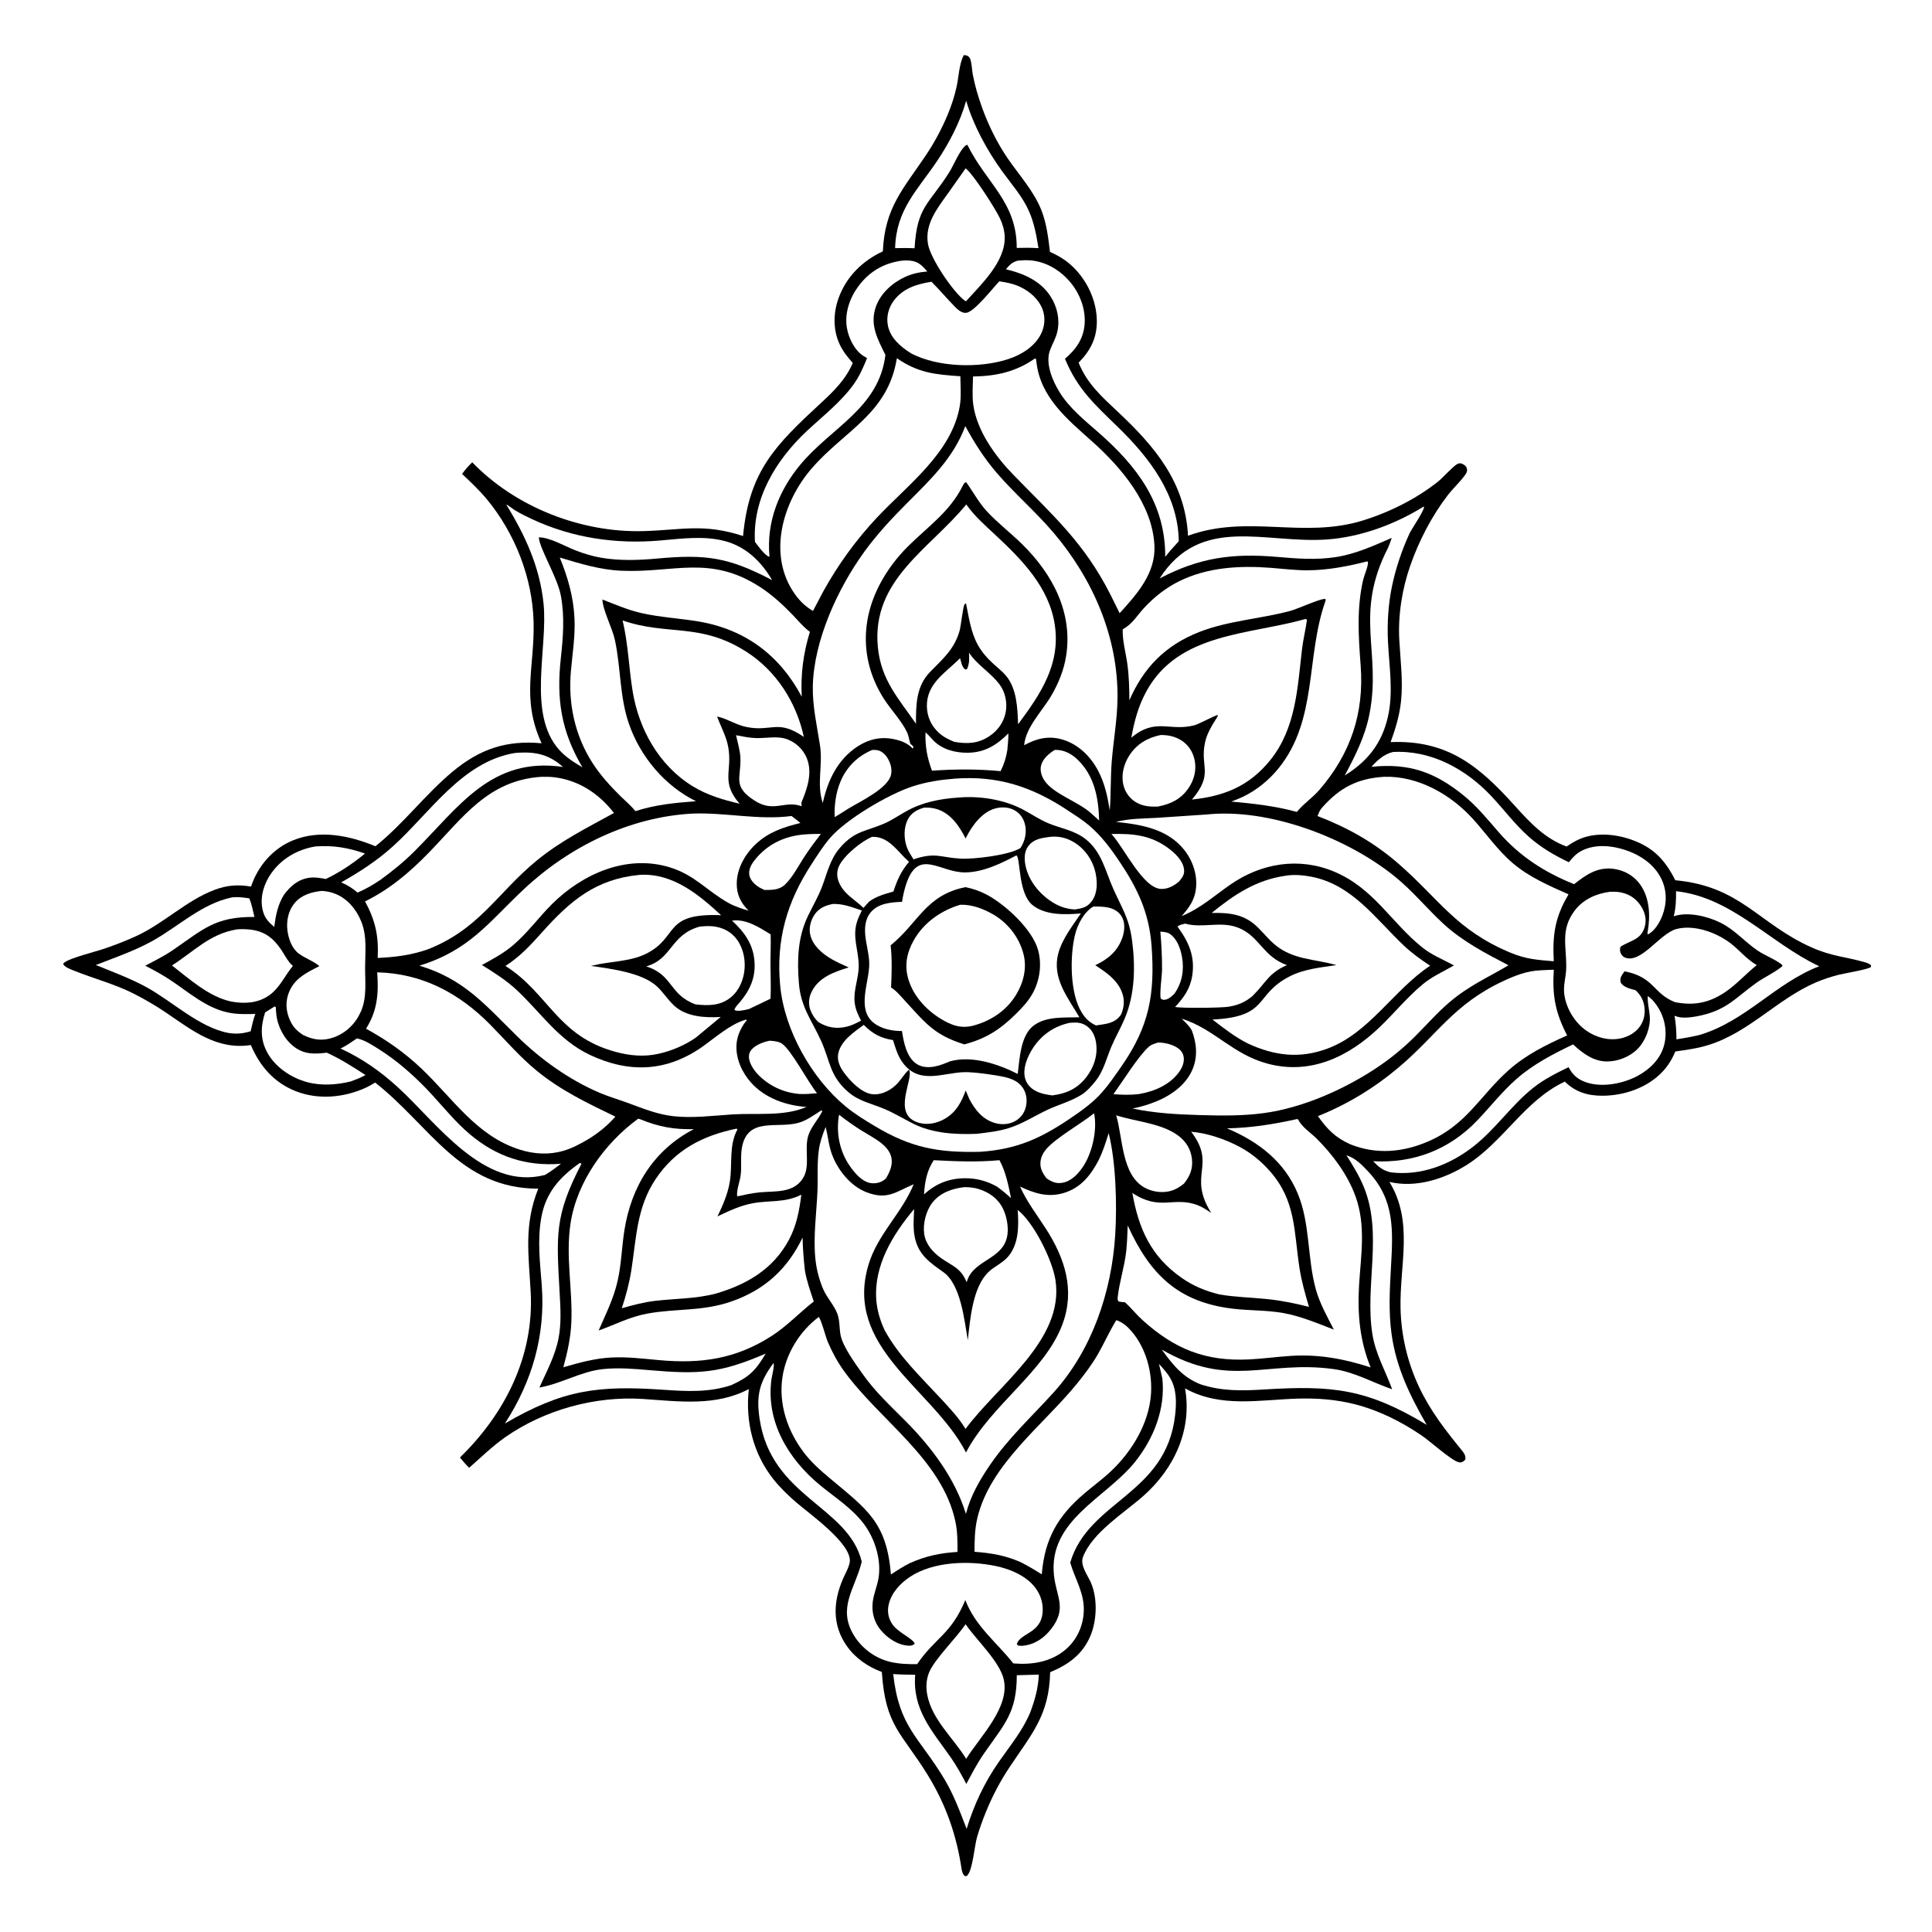 <svg version="1.1" xmlns="http://www.w3.org/2000/svg" style="display: block;" viewBox="0 0 2048 2048" width="1024" height="1024">
<path transform="translate(0,0)" fill="rgb(255,255,255)" d="M 0 0 L 2048 0 L 2048 2048 L 0 2048 L 0 0 z"/>
<path transform="translate(0,0)" fill="rgb(0,0,0)" d="M 1021.71 58.382 C 1023.63 58.563 1024.82 58.588 1026.46 59.737 C 1027.92 60.768 1028.63 62.612 1029.05 64.306 C 1030.26 69.189 1030.34 74.563 1031.3 79.55 C 1033.55 91.2 1036.94 102.684 1040.96 113.839 C 1047.76 132.72 1056.96 151.514 1068.33 168.084 C 1080.65 186.039 1096.5 203.255 1104.3 223.806 C 1109.61 237.82 1111.22 252.26 1113.02 267.024 C 1122.42 271.155 1130.57 276.154 1137.9 283.397 C 1152.94 298.25 1162.66 319.387 1162.69 340.672 C 1162.71 358.545 1155.81 371.865 1143.38 384.41 C 1152.27 406.742 1168.37 420.957 1185.45 436.999 C 1224.56 473.724 1256.35 511.582 1259.35 567.91 C 1322.39 544.892 1380.93 571.364 1444.44 551.805 C 1472.86 543.054 1501.07 528.972 1524.38 510.522 C 1529.16 506.74 1541 493.547 1544.97 491.794 C 1546.58 491.083 1547.65 490.855 1549.3 491.417 C 1551.52 492.171 1553.8 493.642 1554.71 495.919 C 1555.93 499.003 1554.53 501.507 1552.77 503.888 C 1547.36 511.249 1540.4 517.563 1534.78 524.832 C 1517.86 546.743 1504.2 573.143 1495.04 599.312 C 1486.29 624.285 1481.85 652.034 1483.32 678.497 C 1484.52 699.93 1487.37 721.56 1485.18 743.019 C 1483.63 758.271 1479.33 772.337 1474.12 786.668 C 1534.34 784.197 1567.85 811.985 1605.97 854.38 C 1621.87 872.055 1637.82 889.066 1660.65 897.353 C 1664.06 895.009 1667.62 892.796 1671.31 890.913 C 1688.33 882.242 1709.56 883.543 1727.24 889.358 C 1751.56 897.362 1764.55 910.606 1775.89 933.099 C 1845.71 939.617 1863.85 979.214 1920.66 1004.43 C 1942.17 1013.98 1957.08 1014.22 1977.52 1020.23 C 1979.86 1020.91 1981.46 1021.63 1983.34 1023.16 L 1983.3 1025.01 C 1980.98 1027.54 1954.12 1031.98 1949.11 1033.29 C 1940.82 1035.44 1932.63 1038.06 1924.76 1041.46 C 1883.96 1059.11 1854.36 1094.09 1811.56 1107.6 C 1799.89 1111.28 1787.99 1112.94 1775.92 1114.61 C 1772.42 1122.89 1768.12 1130.07 1761.87 1136.54 C 1745.75 1153.22 1721.77 1161.39 1698.9 1161.52 C 1683.36 1161.61 1670.02 1157.73 1658.8 1146.55 C 1615.9 1166.55 1593.64 1210.81 1553.88 1235.44 C 1530.3 1250.05 1500.44 1259.43 1472.83 1252.88 C 1498.69 1294.97 1483.58 1340.71 1484.63 1386.91 C 1485.29 1415.63 1491.95 1443.97 1504.13 1469.97 C 1516.08 1495.48 1532.69 1516.8 1550.38 1538.41 C 1552.58 1541.1 1553.68 1543.53 1553.33 1547.05 C 1551.56 1549.21 1551.12 1549.35 1548.47 1550.29 C 1547.31 1550.16 1546.93 1550.16 1545.89 1549.9 C 1538.38 1547.97 1515.97 1527.79 1507.29 1521.87 C 1485.64 1507.09 1461.9 1495.14 1436.43 1488.62 C 1416.44 1483.51 1396.38 1482 1375.79 1482.59 C 1334.94 1483.78 1293.88 1492.7 1256.2 1471.74 C 1263.95 1515.63 1244.69 1556.85 1211.96 1585.8 C 1191.39 1603.99 1158.22 1624.24 1148.05 1650.32 C 1144.58 1659.24 1152.94 1669.65 1156.46 1677.79 C 1163.6 1694.33 1162.83 1717.58 1155.91 1734.04 C 1147.61 1753.79 1132.44 1764.67 1113.2 1772.6 C 1112.18 1818.42 1093.59 1838.04 1069.99 1873.54 C 1060.27 1888.18 1052.04 1903.81 1045.39 1920.07 C 1041.76 1928.94 1038.41 1938.1 1035.73 1947.31 C 1032.94 1956.9 1031.22 1981.21 1025.66 1987.74 C 1024.54 1989.05 1024.81 1988.65 1022.94 1988.79 C 1020.44 1986.82 1020.13 1984.65 1019.38 1981.73 C 1014.16 1945.86 1002.79 1913.15 983.784 1882.16 C 955.992 1836.85 938.529 1830.18 934.788 1772.38 C 920.075 1766.88 906.782 1757.85 897.674 1744.87 C 881.856 1722.35 883.18 1697.6 893.727 1673.32 C 895.846 1668.44 900.699 1660.04 900.896 1654.68 C 901.608 1635.27 857.396 1604.22 844.035 1592.61 C 835.506 1585.2 827.208 1577.26 820.142 1568.42 C 798.349 1541.16 789.963 1506.82 793.771 1472.5 C 758.426 1491.09 719.527 1485.47 681.337 1482.96 C 630.928 1479.65 577.17 1494.43 535.666 1523.43 C 521.881 1533.07 509.92 1544.87 497.305 1555.91 C 493.76 1552.51 490.688 1548.79 487.542 1545.03 C 535.293 1498.65 566.195 1437.56 562.55 1369.73 C 560.423 1330.16 555.182 1298.46 570.568 1260.04 C 487.45 1260.06 455.946 1193.23 397.671 1147.57 C 394.269 1149.6 390.849 1151.62 387.235 1153.25 C 364.414 1163.56 337.281 1166.03 313.702 1156.78 C 290.388 1147.62 275.555 1130.35 265.894 1107.79 C 229.879 1113.27 204.053 1092.47 175.893 1073.37 C 165.089 1066.04 153.703 1059.42 142.069 1053.48 C 121.963 1043.23 99.786 1037.51 78.924 1029.12 C 75.36 1027.69 68.392 1025.31 66.885 1021.82 C 67.62 1020.88 67.627 1020.77 68.746 1019.95 C 75.205 1015.22 101.58 1008.73 110.705 1005.6 C 122.21 1001.65 133.729 997.228 144.77 992.116 C 173.873 978.645 197.435 954.663 227.246 943.355 C 240.451 938.346 252.166 937.422 266.065 939.8 C 266.684 938.014 267.347 936.254 268.065 934.506 C 276.062 915.044 290.796 898.947 310.43 890.87 C 338.944 879.137 370.543 885.754 397.994 897.055 C 427.817 873.18 450.662 842.174 479.927 817.834 C 508.662 793.934 536.868 784.454 574.092 787.894 C 552.24 740.245 566.913 707.121 565.622 659.006 C 564.372 612.404 545.891 565.333 516.266 529.458 C 508.202 519.693 499.022 511.112 489.853 502.412 C 493.089 497.739 496.516 493.979 500.596 490.04 C 546.288 537.535 616.077 564.808 681.828 562.994 C 723.082 561.855 745.726 554.534 787.68 568.205 C 793.967 499.462 821.943 471.873 870.182 427.232 C 884.235 414.226 896.249 402.56 903.984 384.77 C 898.426 378.514 893.462 372.346 889.926 364.693 C 882.839 349.358 883.281 331.295 889.058 315.628 C 897.414 292.971 914.262 276.498 935.872 266.428 C 937.786 220.065 957.689 200.073 981.802 164.097 C 990.748 150.749 998.446 136.225 1004.65 121.41 C 1008.57 112.065 1011.74 102.138 1013.97 92.254 C 1016.32 81.831 1016.65 67.672 1021.71 58.382 z"/>
<path transform="translate(0,0)" fill="rgb(255,255,255)" d="M 1230.01 987.559 C 1233.27 987.858 1237.09 987.945 1239.89 989.834 C 1247.74 995.122 1251.42 1005.55 1252.98 1014.44 C 1255.43 1028.42 1253.11 1041.57 1244.99 1053.33 C 1242.49 1055.72 1239.31 1058.81 1235.8 1059.58 C 1233.13 1060.17 1232.58 1059.92 1230.47 1058.55 C 1229 1052.93 1231.77 1034.86 1231.81 1027.82 C 1231.88 1014.43 1231.22 1000.9 1230.01 987.559 z"/>
<path transform="translate(0,0)" fill="rgb(255,255,255)" d="M 989.793 1229.86 C 1013.32 1231.05 1035.94 1232.06 1059.48 1229.85 C 1066.21 1242.22 1068.91 1256.36 1071.74 1270.01 C 1066.9 1265.66 1062.07 1261.62 1056.79 1257.83 C 1047.33 1252.54 1037.33 1249.51 1026.5 1249.07 C 1008.2 1248.33 993.001 1253.74 979.5 1266.13 C 980.345 1252.79 982.395 1241.23 989.793 1229.86 z"/>
<path transform="translate(0,0)" fill="rgb(255,255,255)" d="M 775.978 975.907 C 790.884 973.832 804.78 983.057 816.906 990.475 C 817.267 1000.95 816.688 1011.51 816.725 1022 C 816.767 1034.24 817.385 1046.42 816.807 1058.66 L 794.181 1069.51 C 793.417 1069.74 792.647 1069.94 791.87 1070.12 C 788.433 1070.89 781.44 1072.51 778.48 1070.56 C 779.411 1067.28 782.151 1064.83 784.313 1062.28 C 794.594 1050.12 800.631 1037.31 799.902 1021 C 799.042 1001.75 789.66 988.606 775.978 975.907 z"/>
<path transform="translate(0,0)" fill="rgb(255,255,255)" d="M 981.057 776.444 C 984.137 778.759 986.764 782.26 989.493 785.019 C 998.769 794.397 1012.12 797.94 1025.05 797.95 C 1043.6 797.963 1056.33 789.992 1068.96 777.406 C 1068.98 783.411 1068.31 789.401 1067.77 795.376 C 1066.45 803.407 1064.32 810.198 1060.67 817.453 C 1035.9 815.103 1012.73 815.247 987.921 816.974 C 982.757 802.926 980.639 791.427 981.057 776.444 z"/>
<path transform="translate(0,0)" fill="rgb(255,255,255)" d="M 815.779 1103.22 C 816.683 1103.24 817.588 1103.29 818.487 1103.39 C 821.83 1103.75 825.612 1104.23 828.512 1106.05 C 838.463 1112.29 856.178 1146.64 866.11 1158.92 C 859.823 1159.41 853.615 1159.98 847.306 1159.64 C 837.556 1158.81 828.668 1156.23 820.06 1151.62 C 809.683 1146.05 797.533 1135.61 794.41 1123.96 C 793.501 1120.57 793.68 1117.22 795.564 1114.19 C 799.408 1108.01 809.053 1104.56 815.779 1103.22 z"/>
<path transform="translate(0,0)" fill="rgb(255,255,255)" d="M 924.57 794.991 C 926.426 794.906 928.108 794.907 929.952 795.222 C 934.017 795.917 937.755 799.072 940.022 802.381 C 943.741 807.809 945.925 814.589 944.533 821.16 C 941.415 835.887 911.285 849.759 898.705 857.516 C 894.161 860.568 889.418 863.352 884.754 866.217 C 884.348 853.435 885.912 840.802 890.781 828.89 C 897.23 813.114 908.959 801.582 924.57 794.991 z"/>
<path transform="translate(0,0)" fill="rgb(255,255,255)" d="M 1118.07 794.972 C 1118.39 794.956 1118.71 794.927 1119.03 794.922 C 1127.81 794.798 1135.6 798.916 1141.89 804.872 C 1160.21 822.222 1164.43 845.628 1165.16 869.777 L 1156.6 862.118 C 1143.13 849.742 1116.67 841.82 1107.05 827.24 C 1103.99 822.601 1102.16 816.627 1103.68 811.118 C 1105.62 804.064 1112.11 798.602 1118.07 794.972 z"/>
<path transform="translate(0,0)" fill="rgb(255,255,255)" d="M 889.418 1181.64 C 897.038 1187.68 904.978 1193.24 913.212 1198.41 C 921.194 1203.41 930.534 1208.07 937.37 1214.53 C 940.629 1217.61 943.221 1221.18 944.489 1225.53 C 946.998 1234.11 943.443 1241.84 939.208 1249.12 C 938.747 1249.51 938.293 1249.92 937.825 1250.31 C 933.817 1253.62 928.213 1254.89 923.099 1254.14 C 913.869 1252.77 906.076 1243.54 900.987 1236.24 C 889.85 1220.28 886.093 1200.69 889.418 1181.64 z"/>
<path transform="translate(0,0)" fill="rgb(255,255,255)" d="M 1227.43 1105.16 C 1234.4 1105.08 1242.54 1106.99 1248.41 1110.93 C 1251.65 1113.11 1253.98 1116.17 1254.68 1120.06 C 1255.65 1125.43 1253.6 1130.92 1250.62 1135.31 C 1240.76 1149.81 1223.86 1156.92 1207.23 1159.78 C 1198.14 1160.84 1189.43 1160.61 1180.33 1159.88 C 1189.75 1146.74 1207.06 1118.95 1217.96 1109.46 C 1220.59 1107.18 1224.18 1106.22 1227.43 1105.16 z"/>
<path transform="translate(0,0)" fill="rgb(255,255,255)" d="M 1159.76 1180.12 C 1163.33 1197.12 1158.08 1220.92 1148.83 1235.52 C 1143.82 1243.42 1136.21 1251.9 1126.63 1253.71 C 1119.59 1255.03 1115.19 1252.93 1109.41 1249.13 C 1105.29 1243.82 1102.21 1238.42 1102.97 1231.47 C 1103.51 1226.5 1105.67 1222.18 1108.85 1218.37 C 1118.75 1206.49 1145.92 1191.23 1159.76 1180.12 z"/>
<path transform="translate(0,0)" fill="rgb(255,255,255)" d="M 854.564 884.41 C 859.672 883.957 865.026 884.091 870.164 883.956 C 864.022 891.939 858.005 900.022 852.492 908.455 C 846.372 917.816 840.436 929.568 832.445 937.403 C 826.232 943.495 818.62 943.369 810.515 943.432 C 807.806 942.207 805.058 940.999 802.667 939.205 C 798.555 936.12 794.635 931.854 794.177 926.498 C 793.605 919.808 798.184 913.597 802.374 908.837 C 816.123 893.215 834.081 885.713 854.564 884.41 z"/>
<path transform="translate(0,0)" fill="rgb(255,255,255)" d="M 1178.12 884.083 C 1200.78 883.481 1219.66 885.207 1238.42 899.084 C 1245.73 904.496 1254.1 912.305 1255.16 921.823 C 1255.77 927.29 1253.09 930.471 1249.77 934.485 C 1244.32 939.042 1238.06 942.559 1230.73 942.293 C 1211.81 941.607 1191.81 899.305 1179.06 885.122 L 1178.12 884.083 z"/>
<path transform="translate(0,0)" fill="rgb(255,255,255)" d="M 334.321 897.265 C 353.131 895.892 369.144 898.54 386.902 904.816 C 374.163 915.303 360.297 924.686 345.379 931.764 C 339.66 930.75 334.028 929.648 328.198 930.425 C 316.079 932.04 308.024 939.107 300.956 948.556 C 294.342 959.465 292.369 970.015 290.697 982.497 L 289.193 981.216 C 282.919 975.954 279.653 971.216 278.077 962.991 C 275.61 950.118 280.036 936.364 287.444 925.849 C 298.624 909.981 315.405 900.455 334.321 897.265 z"/>
<path transform="translate(0,0)" fill="rgb(255,255,255)" d="M 291.147 1066.88 L 292.359 1067.68 C 292.503 1070.27 292.637 1072.89 292.926 1075.47 C 294.371 1088.41 301.496 1101.93 311.926 1109.75 C 322.775 1117.89 333.685 1117.46 346.397 1115.88 C 360.947 1122.5 374.024 1130.91 387.413 1139.56 C 382.423 1142.47 377.237 1144.38 371.84 1146.38 C 356.796 1150.03 340.386 1151.16 325.316 1147.04 C 308.453 1142.43 291.572 1131.11 283.187 1115.47 C 275.684 1101.48 276.33 1087.8 281.042 1073.17 L 291.147 1066.88 z"/>
<path transform="translate(0,0)" fill="rgb(255,255,255)" d="M 1183.23 1182.27 C 1204.33 1189.18 1231.03 1190.44 1249.12 1203.94 C 1257.21 1209.97 1262.28 1218.2 1263.48 1228.26 C 1264.73 1238.83 1261.51 1246.51 1255.08 1254.67 C 1251.4 1257.6 1247.52 1260.19 1243.05 1261.79 C 1233.81 1265.09 1222.41 1263.82 1213.82 1259.22 C 1188.8 1245.83 1190.41 1206.59 1183.23 1182.27 z"/>
<path transform="translate(0,0)" fill="rgb(255,255,255)" d="M 1230.11 779.186 C 1237.86 778.968 1245.5 780.601 1252.14 784.752 C 1259.68 789.467 1264.55 797.042 1266.35 805.694 C 1268.56 816.317 1265.84 826.883 1259.7 835.713 C 1251.63 847.323 1240.86 852.369 1227.43 854.972 C 1219.09 855.315 1211.58 854.77 1204.17 850.403 C 1197.25 846.326 1192.6 839.646 1190.79 831.859 C 1188.31 821.197 1191.31 809.781 1197.18 800.735 C 1204.99 788.693 1216.33 782.067 1230.11 779.186 z"/>
<path transform="translate(0,0)" fill="rgb(255,255,255)" d="M 378.401 1100.74 C 386.613 1102.54 393.616 1107.19 400.651 1111.58 C 421.985 1124.89 441.205 1142.2 458.159 1160.7 C 470.881 1174.59 483.174 1189.71 497.56 1201.92 C 526.093 1226.16 557.535 1236.58 594.667 1233.62 C 589.167 1237.83 583.76 1241.93 577.792 1245.46 C 512.956 1262.4 463.04 1190.23 421.761 1152.56 C 403.16 1135.58 383.894 1122.01 360.965 1111.5 C 367.139 1108.54 372.725 1104.54 378.401 1100.74 z"/>
<path transform="translate(0,0)" fill="rgb(255,255,255)" d="M 780.212 779.36 C 787.006 780.653 793.894 782.108 800.821 782.377 C 811.798 782.803 824.303 779.699 834.724 783.753 C 843.863 787.309 851.193 794.171 855.038 803.236 C 861.657 818.838 855.72 836.046 849.531 850.717 L 849.688 854.616 C 831.96 848.116 820.364 861.804 800.11 848.822 C 776.03 833.389 785.72 825.014 784.867 803.302 C 784.561 795.513 781.865 786.976 780.212 779.36 z"/>
<path transform="translate(0,0)" fill="rgb(255,255,255)" d="M 545.248 798.284 C 546.494 798.116 547.735 797.991 548.99 797.918 C 568.25 796.798 582.081 799.901 596.749 812.99 C 520.698 801.873 486.312 855.537 439.378 902.374 C 428.097 913.631 416.06 923.377 403.189 932.713 C 395.503 937.971 387.593 942.493 379.037 946.174 C 373.506 941.475 368.273 938.167 361.622 935.357 C 381.382 924.21 399.592 912.429 416.493 897.161 C 455.876 861.583 489.59 807.822 545.248 798.284 z"/>
<path transform="translate(0,0)" fill="rgb(255,255,255)" d="M 870.789 1176.92 L 871.634 1178 C 867.416 1186.65 860.019 1194.09 856.953 1203.36 C 852.19 1217.78 859.311 1235.64 851.337 1248.71 C 841.367 1265.05 821.894 1262.41 805.523 1263.93 C 797.401 1264.69 789.431 1266.48 781.467 1268.19 C 780.495 1262.02 784.097 1252.96 785.035 1246.52 C 786.539 1236.21 784.561 1225.82 786.671 1215.46 C 793.103 1183.88 823.875 1196.58 846.478 1190.23 C 855.187 1187.78 863.208 1181.76 870.789 1176.92 z"/>
<path transform="translate(0,0)" fill="rgb(255,255,255)" d="M 1024.21 106.753 C 1031.68 132.7 1046.45 159.597 1062.14 181.286 C 1071.95 194.85 1083.49 207.821 1090.44 223.158 C 1096.23 235.925 1098.61 249.324 1100.83 263.047 C 1093.1 262.556 1085.52 262.572 1077.78 262.805 C 1077.91 214.129 1045.6 194.325 1025.55 153.693 L 1024.79 153.546 C 1023.64 154.248 1023.6 154.206 1022.47 155.304 C 1016.39 161.221 1010.85 175.344 1006.01 182.988 C 984.451 216.988 972.102 218.625 969.471 263.185 C 962.586 262.804 955.748 262.902 948.856 263.021 C 950.007 222.341 971.838 202.472 993.125 171.022 C 1006.11 151.838 1017.88 129.111 1024.21 106.753 z"/>
<path transform="translate(0,0)" fill="rgb(255,255,255)" d="M 1027.16 691.869 C 1035.99 705.171 1050.45 713.115 1059.8 725.873 C 1065.66 733.869 1067.84 744.689 1066.18 754.402 C 1064.36 765.097 1057.98 774.159 1049.06 780.198 C 1037.05 788.329 1025.23 788.785 1011.49 786.363 C 1005.29 783.808 999.744 781.049 994.775 776.38 C 986.942 769.019 982.687 759.395 982.534 748.65 C 982.186 724.246 1002.63 713.019 1017.74 697.66 C 1018.95 702.092 1019.52 706.874 1023.31 709.833 L 1025.11 709.14 C 1027.77 703.304 1027.49 698.098 1027.16 691.869 z"/>
<path transform="translate(0,0)" fill="rgb(255,255,255)" d="M 1776.69 944.707 C 1836.12 951.183 1876.42 999.839 1928.42 1024.26 C 1881.39 1042.51 1850.97 1082.32 1801.39 1097.17 C 1793.32 1099.06 1785.27 1100.48 1777.08 1101.75 C 1777.15 1093.21 1776.51 1085.23 1775.1 1076.8 C 1777.25 1077.51 1779.42 1078.24 1781.69 1078.48 C 1788.68 1079.23 1796.71 1077.89 1803.53 1076.33 C 1831.02 1070.03 1840.19 1057.38 1861.53 1042.06 C 1870.46 1035.65 1880.87 1031.23 1889.35 1024.22 L 1889.3 1022.87 C 1881.16 1016.43 1870.96 1013.09 1862.48 1007.2 C 1848.95 997.806 1838.6 985.359 1823.46 977.944 C 1809.83 971.27 1788.98 966.145 1774.23 971.31 C 1776.52 962.343 1776.77 953.907 1776.69 944.707 z"/>
<path transform="translate(0,0)" fill="rgb(255,255,255)" d="M 741.782 982.21 C 745.349 981.902 749.039 981.595 752.619 981.72 C 762.812 982.079 772.44 985.764 779.231 993.547 C 787.03 1002.48 790.123 1014.86 789.32 1026.53 C 788.526 1038.05 783.781 1049.8 774.676 1057.24 C 763.612 1066.27 750.728 1066.21 737.328 1064.7 C 708.95 1054.28 713.804 1033.5 685.017 1024.41 C 712.826 1016.57 710.469 990.85 741.782 982.21 z"/>
<path transform="translate(0,0)" fill="rgb(255,255,255)" d="M 946.834 1774.58 C 954.555 1775.2 962.394 1775.15 970.141 1775.33 C 967.162 1812.46 987.951 1834.58 1007.86 1862.99 C 1014.13 1871.92 1019.27 1881.42 1024.35 1891.06 C 1030.31 1879.9 1036.16 1868.68 1043.41 1858.29 C 1065.06 1827.27 1077.81 1815.23 1077.85 1775.81 L 1101.21 1775.15 C 1100.63 1789.22 1097.01 1802.28 1092.02 1815.37 C 1083.95 1834.76 1070.63 1850.66 1058.75 1867.73 C 1043.45 1889.73 1032.48 1913.08 1024.67 1938.67 C 1017.68 1920.61 1010.87 1902.09 1000.83 1885.46 C 973.8 1840.64 953.069 1831.06 946.834 1774.58 z"/>
<path transform="translate(0,0)" fill="rgb(255,255,255)" d="M 1022.6 1258.39 C 1027.6 1258.49 1032.51 1258.91 1037.32 1260.39 C 1048.43 1263.81 1057.76 1270.36 1063.05 1280.94 C 1066.13 1287.08 1067.93 1294.85 1068.23 1301.71 C 1069.67 1335.45 1032.98 1333.04 1025.13 1357.84 C 1025.02 1358.18 1024.92 1358.52 1024.82 1358.86 L 1024.54 1358.93 C 1018.53 1344 1009.48 1342.07 997.23 1333.4 C 988.662 1327.34 981.21 1318.64 979.682 1307.96 C 978.146 1297.22 981.675 1283.18 988.555 1274.59 C 996.988 1264.08 1009.68 1259.81 1022.6 1258.39 z"/>
<path transform="translate(0,0)" fill="rgb(255,255,255)" d="M 246.116 951.221 C 252.257 950.582 258.198 951.359 264.254 952.284 C 266.874 958.522 268.135 965.442 269.693 972.02 C 227.657 971.599 215.325 985.267 182.498 1007.63 C 173.53 1013.74 163.572 1018.62 153.987 1023.69 C 162.845 1028.27 171.633 1033.02 179.973 1038.5 C 199.525 1051.36 217.965 1068.18 241.422 1073.24 C 251.18 1075.35 260.742 1075.08 270.648 1074.83 C 268.458 1080.87 267.056 1086.95 265.676 1093.22 C 257.119 1095.71 250.906 1096.3 242.145 1094.98 C 211.066 1089.12 182.799 1061.52 155.076 1046.37 C 138.116 1037.1 119.456 1030.24 101.571 1022.94 C 121.411 1015.25 142.181 1008.11 160.85 997.844 C 189.396 982.143 213.399 958.005 246.116 951.221 z"/>
<path transform="translate(0,0)" fill="rgb(255,255,255)" d="M 250.57 985.26 C 252.972 984.987 252.043 985.038 254.455 984.979 C 276.09 984.449 288.114 990.863 299.697 1009.26 C 302.804 1014.2 305.357 1019.23 309.715 1023.23 C 309.963 1023.45 310.221 1023.67 310.474 1023.89 C 301.696 1034.46 296.485 1047.53 284.747 1055.49 C 272.782 1063.6 258.975 1064.17 245.234 1061.72 C 221.28 1056.59 201.149 1037.98 182.266 1023.42 C 205.631 1008.6 221.919 990.229 250.57 985.26 z"/>
<path transform="translate(0,0)" fill="rgb(255,255,255)" d="M 1256.27 979.083 C 1275.01 984.386 1294.35 975.805 1313.22 983.689 C 1335.58 993.028 1338.34 1013.59 1364.14 1023.1 C 1344.86 1031.39 1341.95 1041.7 1328.18 1055.29 L 1327.12 1056.33 C 1325.5 1057.61 1323.88 1058.83 1322.15 1059.95 C 1316.1 1063.86 1309.59 1065.99 1302.53 1067.16 C 1294.94 1068.41 1252.76 1068.92 1245.66 1067.4 C 1254.93 1057.54 1261.72 1047.95 1263.83 1034.15 C 1266.97 1013.72 1260.11 998.461 1248.25 982.308 C 1249.91 980.305 1253.72 979.817 1256.27 979.083 z"/>
<path transform="translate(0,0)" fill="rgb(255,255,255)" d="M 1023.58 1721.77 C 1035.15 1738.75 1060.06 1761.49 1064.13 1780.78 C 1070.34 1810.16 1038.85 1841.06 1024.18 1864.41 C 1010.69 1842.5 988.098 1823.09 982.992 1796.94 C 981.385 1788.71 981.747 1780.26 985.04 1772.48 C 990.834 1758.8 1013.72 1736.21 1023.58 1721.77 z"/>
<path transform="translate(0,0)" fill="rgb(255,255,255)" d="M 1023.57 178.512 C 1023.88 178.744 1024.21 178.955 1024.51 179.208 C 1032.67 186.196 1055.61 221.767 1060.37 232.259 C 1063.03 238.137 1064.79 244.425 1065.02 250.899 C 1065.92 277.238 1040.31 301.266 1023.97 319.378 C 1023.48 319.101 1022.96 318.879 1022.51 318.546 C 1010.28 309.486 986.152 273.891 983.631 258.331 C 980.213 237.234 993.666 220.751 1005.06 204.735 L 1023.57 178.512 z"/>
<path transform="translate(0,0)" fill="rgb(255,255,255)" d="M 1746.71 1055.87 C 1751.69 1059.24 1755.67 1064.46 1758.67 1069.64 C 1765.49 1081.39 1767.54 1096.34 1763.59 1109.4 C 1759.41 1123.24 1748.55 1133.65 1736.13 1140.38 C 1720.9 1148.63 1699 1152.95 1682.21 1147.58 C 1673.09 1144.66 1667.06 1139.71 1662.77 1131.24 C 1649.81 1137.54 1636.88 1143.99 1625.52 1152.96 C 1602.29 1171.31 1585.71 1196.53 1562.38 1214.89 C 1537.28 1234.64 1506.47 1246.68 1474.3 1242.74 C 1465.85 1240.78 1461.37 1237.02 1455.57 1230.93 C 1498.44 1233.29 1536.31 1218.77 1566.13 1187.53 C 1580.09 1172.91 1592.43 1156.97 1607.71 1143.6 C 1625.57 1127.96 1646.35 1117.3 1667.58 1107.08 C 1677.42 1116.46 1689.23 1125.2 1703.45 1125.19 C 1715.2 1125.19 1727.68 1120.25 1735.95 1111.86 C 1744.27 1103.43 1749.77 1089.16 1748.85 1077.26 C 1748.36 1070.81 1746.61 1064.26 1746.67 1057.8 C 1746.68 1057.16 1746.7 1056.52 1746.71 1055.87 z"/>
<path transform="translate(0,0)" fill="rgb(255,255,255)" d="M 1079.06 276.273 C 1083.31 275.883 1087.76 275.674 1092.03 275.987 C 1108.6 277.203 1123.91 286.475 1134.47 299.038 C 1144.91 311.467 1151.29 328.39 1149.64 344.717 C 1148.1 359.951 1140.2 370.737 1128.91 380.297 C 1142.17 412.508 1160.64 428.987 1184.94 452.603 C 1218.46 485.177 1248.86 524.629 1249.56 573.71 L 1240.9 583.3 L 1235.2 590.227 C 1235.43 533.659 1205.31 494.258 1164.41 458.415 C 1149.46 445.317 1133.35 432.436 1122.89 415.261 C 1115.63 403.345 1107.86 385.049 1113.04 371.258 C 1115.52 364.673 1119.31 358.437 1120.83 351.525 C 1123.64 338.765 1120.85 325.628 1113.91 314.641 C 1103.13 297.572 1085.11 289.974 1066.28 285.415 C 1070.19 280.874 1073.07 277.714 1079.06 276.273 z"/>
<path transform="translate(0,0)" fill="rgb(255,255,255)" d="M 1476.56 797.144 C 1516.87 794.927 1553.85 815.163 1580.9 843.963 C 1594.22 858.149 1605.71 873.723 1620.3 886.746 C 1633.03 898.105 1647.69 906.715 1663.06 914.007 C 1667.09 909.022 1670.87 904.769 1676.67 901.82 C 1690.81 894.634 1707.97 896.146 1722.64 900.953 C 1738.62 906.185 1753.72 916.237 1761.17 931.773 C 1767.18 944.288 1767.02 958.121 1762.01 970.936 C 1759.26 977.958 1753.84 987.319 1746.66 990.524 L 1746.36 989.114 L 1746.53 988.19 C 1749.56 971.243 1748.94 951.786 1738.44 937.292 C 1731.76 928.065 1721.37 922.353 1710.12 920.973 C 1693.21 918.899 1681.16 927.391 1668.6 937.276 C 1637.41 924.717 1611.16 907.917 1588.94 882.44 C 1576.99 868.745 1565.76 854.776 1551.57 843.269 C 1520.44 818.011 1493.32 808.852 1453.8 812.842 C 1460.05 805.793 1467.21 799.426 1476.56 797.144 z"/>
<path transform="translate(0,0)" fill="rgb(255,255,255)" d="M 955.828 276.344 C 958.624 276.063 961.254 275.975 964.063 276.202 C 973.194 276.941 977.338 281.238 982.953 287.801 C 974.646 288.46 967.008 290.096 959.429 293.569 C 945.915 299.762 933.385 310.995 928.42 325.273 C 921.748 344.457 930.373 359.552 938.583 376.257 C 931.575 432.743 881.837 452.519 848.604 492.301 C 825.597 519.842 812.35 553.407 815.646 589.551 L 815.422 590.255 C 810.375 588.463 803.679 578.847 800.283 574.405 C 797.563 528.374 822.721 487.36 855.299 456.897 C 871.994 441.286 891.129 426.438 904.597 407.841 C 910.97 399.041 915.059 389.68 919.094 379.638 C 917.616 378.784 916.147 377.911 914.726 376.964 C 905.573 370.858 899.475 358.007 897.73 347.434 C 895.143 331.761 900.825 315.513 910.219 303.046 C 921.718 287.783 936.929 278.866 955.828 276.344 z"/>
<path transform="translate(0,0)" fill="rgb(255,255,255)" d="M 536.633 534.727 C 539.763 536.204 542.66 538.906 545.644 540.756 C 551.569 544.429 557.995 547.531 564.308 550.473 C 606.794 570.274 653.063 576.984 699.54 572.979 C 722.025 571.041 745.779 567.694 767.968 573.453 C 790.616 579.331 806.947 595.217 818.497 614.974 C 772.042 590.609 748.402 587.326 696.348 592.103 C 676.824 593.894 656.513 594.576 637.115 591.199 C 627.974 589.607 618.799 586.815 610.156 583.464 C 598.652 579.003 583.488 569.848 571.181 569.563 C 571.747 581.418 590.925 611.833 594.567 631.606 C 598.655 653.799 596.94 675.377 594.509 697.599 C 589.712 741.452 594.817 774.901 617.384 813.41 C 608.632 808.229 599.624 802.547 592.796 794.91 C 558.511 756.563 581.08 687.153 576.166 639.68 C 572.13 600.685 556.743 567.731 536.633 534.727 z"/>
<path transform="translate(0,0)" fill="rgb(255,255,255)" d="M 614.753 1232.74 L 616.398 1233.65 C 587.544 1289.08 589.917 1309.43 593.237 1370.34 C 594.128 1386.69 595.205 1402.67 592.033 1418.87 C 588.443 1437.21 579.409 1453.92 571.776 1470.82 C 595.11 1466.86 615.785 1453.69 639.472 1451.27 C 655.931 1449.58 672.124 1451.02 688.525 1452.43 C 740.756 1456.92 763.16 1455.9 811.641 1434.85 C 801.119 1452.71 794.3 1459.62 775.241 1468.29 C 751.619 1476.17 728.058 1474.94 703.661 1473.24 C 633.507 1468.33 596.405 1473.29 535.2 1508.98 C 564.083 1464.43 578.366 1415.37 574.276 1362.23 C 572.423 1338.14 569.496 1314.29 573.865 1290.27 C 578.62 1264.13 593.467 1247.59 614.753 1232.74 z"/>
<path transform="translate(0,0)" fill="rgb(255,255,255)" d="M 1509.05 537.019 L 1509.51 537.44 C 1509.75 541.336 1496.52 560.405 1494.07 565.69 C 1485.99 583.114 1479.24 603.383 1475.42 622.126 C 1471.58 640.933 1470.37 660.844 1471.3 680.01 C 1472.59 706.691 1477.33 734.28 1471.07 760.638 C 1464.46 788.46 1449.62 807.026 1425.5 822.032 C 1436.67 800.975 1446.99 780.777 1451.64 757.139 C 1464.76 690.559 1434.82 651.538 1471.49 580.469 C 1472.96 577.117 1474.09 573.627 1475.31 570.177 C 1456.22 578.456 1436.93 587.322 1416.2 590.513 C 1394.99 593.778 1374.94 592.18 1353.75 590.337 C 1306.63 586.236 1271.21 591.056 1229.24 613.19 C 1272.94 545.084 1341.12 576.588 1406.78 571.85 C 1442.51 569.272 1478.78 555.824 1509.05 537.019 z"/>
<path transform="translate(0,0)" fill="rgb(255,255,255)" d="M 1427.31 1224.66 C 1436.9 1227.7 1443.61 1234.69 1450.32 1241.84 C 1478.59 1271.91 1476.68 1304.31 1474.51 1342.88 C 1473.17 1366.71 1471.82 1390.24 1475.09 1414.01 C 1480.01 1449.74 1494.65 1479.58 1512.36 1510.41 C 1449.13 1472.23 1412.83 1468.39 1340.15 1472.9 C 1316.92 1474.35 1295.11 1474.86 1272.74 1467.47 C 1253.69 1460.06 1243.2 1446.69 1231.53 1430.64 C 1303.87 1472.32 1342.01 1441.63 1413.33 1451.23 C 1435.85 1454.27 1454.59 1465.45 1475.72 1472.66 C 1468.46 1452.66 1458.04 1435.28 1454.71 1413.82 C 1446.73 1362.37 1465.91 1308.22 1445.88 1258.67 C 1440.98 1246.54 1434.25 1235.7 1427.31 1224.66 z"/>
<path transform="translate(0,0)" fill="rgb(255,255,255)" d="M 341.033 944.401 C 346.09 944.678 350.981 945.651 355.676 947.574 C 368.67 952.896 377.938 964.247 383.036 977.072 C 389.2 992.577 387.119 1008.81 387.024 1025.04 C 386.931 1040.95 389.159 1057.45 382.493 1072.43 C 376.874 1085.07 366.881 1094.99 353.762 1099.66 C 342.194 1103.77 332.212 1102.46 321.371 1097.18 C 316.278 1093.87 312.056 1090.2 309.068 1084.85 C 303.808 1075.44 302.047 1064.74 305.418 1054.36 C 310.774 1037.86 324.255 1031.35 338.556 1024.14 C 332.122 1018.58 323.28 1015.88 316.42 1010.61 C 309.264 1005.1 305.773 994.928 304.679 986.176 C 303.426 976.146 305.703 965.171 312.295 957.303 C 319.625 948.554 330.165 945.613 341.033 944.401 z"/>
<path transform="translate(0,0)" fill="rgb(255,255,255)" d="M 1059.27 298.212 C 1067.01 299.335 1074.32 300.783 1081.45 304.142 C 1091.91 309.068 1101.64 317.623 1105.45 328.812 C 1108.29 337.17 1107.4 346.304 1103.43 354.148 C 1096.53 367.786 1082.18 376.417 1068.03 380.906 C 1037.89 390.47 994.795 389.437 966.39 374.91 L 965.145 374.141 C 954.459 367.437 943.832 358.185 941.23 345.235 C 939.368 335.968 941.771 326.438 947.347 318.871 C 957.17 305.542 971.926 301.132 987.43 298.662 C 995.687 306.963 1003.29 315.945 1011.44 324.352 C 1014.65 327.661 1019.17 332.17 1024.21 331.619 C 1032.87 330.67 1052.41 305.37 1059.27 298.212 z"/>
<path transform="translate(0,0)" fill="rgb(255,255,255)" d="M 1706.63 945.326 C 1709.7 945.266 1712.8 945.193 1715.85 945.612 C 1725.5 946.938 1733.25 951.445 1738.81 959.473 C 1743.2 965.802 1745.59 973.323 1743.85 980.994 C 1740.37 996.331 1728.89 996.491 1717.78 1003.54 C 1717.28 1005.66 1717.05 1006.92 1717.56 1009.1 C 1718.1 1011.45 1719.9 1013.87 1722.12 1014.86 C 1739.41 1022.52 1759.44 989.279 1777.31 984.734 C 1797.03 979.716 1821.86 989.289 1836.91 1001.88 C 1844.97 1008.63 1852.17 1017.02 1861.23 1022.42 C 1861.58 1022.62 1861.94 1022.82 1862.29 1023.02 C 1850.62 1032.29 1840.88 1043.6 1828.37 1051.94 C 1811.58 1063.13 1795.53 1066.25 1775.62 1062.34 C 1751.94 1053.06 1754.1 1035.95 1722.08 1029.61 C 1721.25 1030.77 1720.41 1031.93 1719.64 1033.13 C 1717.73 1036.1 1717.23 1038.07 1718 1041.62 C 1721.57 1046.98 1728.14 1048.01 1733.96 1049.77 C 1737.81 1053.56 1740.78 1057.76 1742.24 1063.02 C 1744.49 1071.11 1743.68 1079.79 1739.13 1086.95 C 1734.46 1094.3 1726.29 1099.04 1717.88 1100.77 C 1705.14 1103.38 1692.2 1099.92 1681.65 1092.58 C 1669.5 1084.14 1660.6 1069.58 1658.33 1054.97 C 1656.73 1044.69 1660.09 1036.01 1660.27 1025.99 C 1660.7 1003.18 1653.8 985.611 1669.27 965.215 C 1678.38 953.2 1692.05 947.245 1706.63 945.326 z"/>
<path transform="translate(0,0)" fill="rgb(255,255,255)" d="M 1383.95 656.138 C 1384.52 656.26 1384.98 656.71 1385.47 657.032 C 1384 667.573 1381.39 677.878 1380.15 688.517 C 1375.33 729.696 1373.7 772.058 1346.46 805.843 C 1324.43 833.179 1297.79 844.016 1263.53 847.538 C 1286.96 819.732 1271.76 813.433 1277.37 787.108 C 1279.58 776.744 1285.23 768.273 1290.74 759.434 L 1290.88 757.93 C 1289 757.762 1270.81 767.616 1265.98 768.852 C 1239.25 775.681 1225.27 760.298 1199.22 781.999 C 1202.49 764.23 1206.73 748.09 1215.58 732.155 C 1249.78 670.585 1324.14 673.058 1383.95 656.138 z"/>
<path transform="translate(0,0)" fill="rgb(255,255,255)" d="M 1262.66 1199.69 C 1279.56 1200.98 1299.17 1207.76 1314.11 1215.75 C 1326.22 1222.23 1336.75 1230.92 1345.87 1241.17 C 1374 1272.79 1371.49 1305.43 1377.53 1344.24 C 1379.72 1358.31 1383.52 1371.78 1387.6 1385.38 C 1372.75 1381.55 1357.67 1378.51 1342.39 1376.99 C 1325.78 1375.33 1309.1 1374.99 1292.61 1372.17 C 1277.79 1368.47 1265.05 1363.32 1252.47 1354.51 C 1219.88 1331.67 1207.04 1302.47 1200.33 1264.59 C 1230.02 1284.22 1243.81 1267.85 1269.48 1277.51 C 1274.62 1279.44 1279.3 1282.7 1283.9 1285.66 C 1258.5 1245.13 1290.13 1235.46 1262.66 1199.69 z"/>
<path transform="translate(0,0)" fill="rgb(255,255,255)" d="M 660.004 657.701 C 707.33 674.177 742.196 659.543 791.151 690.868 C 822.915 711.192 844.188 744.559 852.104 781.134 C 824.014 761.891 818.255 776.203 790.948 770.57 C 780.667 768.448 771.693 762.384 761.671 759.884 C 761.17 759.759 760.666 759.645 760.163 759.525 C 764.097 770.433 770.008 780.617 772.015 792.18 C 776.452 817.73 763.807 828.869 784.026 851.977 C 766.334 847.804 749.427 842.855 733.85 833.201 C 698.38 811.219 677.056 772.793 670.548 732.243 C 666.468 706.828 666.038 683.363 660.004 657.701 z"/>
<path transform="translate(0,0)" fill="rgb(255,255,255)" d="M 780.963 1196.36 L 781.604 1197.42 C 772.356 1214.96 776.632 1233.83 773.635 1252.63 C 771.575 1265.55 766.19 1277.7 760.577 1289.41 C 772.721 1283.65 784.681 1277.93 798.016 1275.49 C 816.386 1272.12 831.818 1275.29 849.436 1266.43 C 847.33 1283.4 844.349 1299.33 836.135 1314.56 C 819.483 1345.44 791.485 1361.69 758.743 1371.27 C 737.345 1376.89 716.088 1376.41 694.348 1378.98 C 682.247 1380.41 670.791 1383.48 659.113 1386.8 C 663.532 1373.52 667.139 1360.08 669.289 1346.22 C 674.572 1312.19 674.968 1279.95 694.818 1250.14 C 715.709 1218.76 744.794 1203.82 780.963 1196.36 z"/>
<path transform="translate(0,0)" fill="rgb(255,255,255)" d="M 399.84 1030.72 C 447.539 1031.89 486.541 1052.62 519.728 1086.24 C 536.274 1103.01 551.045 1120.45 569.438 1135.44 C 594.691 1156.02 623.22 1169.67 652.324 1183.69 C 644.269 1192.84 635.004 1200.47 624.689 1206.91 C 615.937 1212.13 607.078 1217.03 597.239 1219.89 C 581.831 1224.38 566.363 1223.47 551.146 1218.7 C 505.017 1204.25 479.975 1164.22 446.599 1132.61 C 428.668 1115.62 409.571 1102.28 387.996 1090.46 C 400.122 1071.44 401.521 1052.75 399.84 1030.72 z"/>
<path transform="translate(0,0)" fill="rgb(255,255,255)" d="M 867.931 1396.05 C 870.743 1399.44 875.105 1416.79 877.391 1422.22 C 881.921 1432.99 887.775 1443.77 894.607 1453.25 C 932.174 1505.33 998.503 1546.77 1012.71 1612.74 C 1015.02 1623.46 1015.03 1634.2 1014.98 1645.11 C 996.553 1646.23 981.354 1649.44 964.439 1656.99 C 957.407 1660.51 950.972 1664.69 944.426 1669.03 C 939.932 1613.63 919.059 1600.01 879.336 1566.75 C 869.333 1558.38 859.715 1549.81 851.824 1539.34 C 834.762 1516.72 825.161 1488.28 829.417 1459.87 C 833.172 1434.81 847.74 1411.1 867.931 1396.05 z"/>
<path transform="translate(0,0)" fill="rgb(255,255,255)" d="M 1097.21 379.926 L 1098.2 380.622 C 1098.37 381.72 1098.57 382.829 1098.69 383.933 C 1102.86 421.392 1131.75 444.735 1157.88 468.104 C 1188.98 495.915 1221.66 534.578 1223.76 578.382 C 1225.16 607.523 1205.32 629.787 1186.86 650 L 1176.92 629.936 C 1149.2 575.225 1115.77 546.05 1074.39 503.496 C 1055.17 483.737 1035.52 456.885 1031.67 428.767 C 1030.37 419.255 1031.32 408.728 1031.43 399.092 C 1055.95 398.763 1077.05 394.096 1097.21 379.926 z"/>
<path transform="translate(0,0)" fill="rgb(255,255,255)" d="M 1632.95 1028.57 C 1637.65 1028.24 1642.38 1028.15 1647.09 1027.94 C 1645.35 1055.15 1648.59 1073.27 1661.23 1097.6 C 1639.14 1107.43 1617.57 1118.1 1599.36 1134.3 C 1568.63 1161.65 1555.03 1192.14 1514.12 1209.89 C 1487.13 1221.59 1458.97 1224.05 1431.45 1213.04 C 1415.52 1205.87 1407.16 1197.34 1397.04 1183.14 C 1427.95 1170.84 1456.59 1153.38 1482.06 1131.99 C 1523.63 1097.06 1540.51 1064.7 1593.61 1039.93 C 1606.46 1033.94 1618.7 1029.18 1632.95 1028.57 z"/>
<path transform="translate(0,0)" fill="rgb(255,255,255)" d="M 950.725 379.725 C 972.846 395.167 991.702 397.163 1018.02 398.837 C 1018.12 409.057 1019.13 420.45 1017.39 430.547 C 1008.81 480.178 961.734 514.33 929.4 548.875 C 907.226 572.565 888.733 598.127 872.951 626.457 L 861.808 647.622 C 854.046 643.182 847.886 637.208 842.716 629.965 C 813.058 588.405 829.55 531.997 860.664 496.278 C 896.115 455.58 941.14 438.662 950.725 379.725 z"/>
<path transform="translate(0,0)" fill="rgb(255,255,255)" d="M 1183.36 1399.4 C 1189.88 1401.71 1194.67 1405.68 1199.18 1410.87 C 1214.91 1428.92 1221.87 1455.02 1220.04 1478.55 C 1217.67 1508.99 1200.22 1537.91 1178.55 1558.71 C 1169.55 1567.34 1159.32 1574.78 1149.8 1582.84 C 1121.21 1607.07 1107.39 1631.33 1104.31 1668.88 C 1096.84 1664.17 1089.44 1659.71 1081.53 1655.76 C 1065.42 1648.79 1050.49 1646.22 1033.05 1644.97 C 1033.01 1632.95 1033.27 1621 1036.04 1609.24 C 1049.61 1551.71 1106.63 1510.16 1142.17 1466.08 C 1149.96 1456.42 1157.66 1446.23 1163.84 1435.46 C 1170.66 1423.6 1176.13 1411.04 1183.36 1399.4 z"/>
<path transform="translate(0,0)" fill="rgb(255,255,255)" d="M 573.95 823.438 C 578.59 823.36 583.349 823.395 587.957 823.979 C 613.8 827.252 635.126 841.48 650.809 861.789 C 622.001 877.704 594.387 891.282 568.721 912.407 C 526.956 946.783 508.259 984.91 453.249 1006.44 C 435.722 1012.49 418.789 1014.66 400.357 1015.46 C 401.54 992.222 398.009 976.052 386.981 955.518 C 413.358 942.543 434.479 924.506 454.839 903.554 C 491.106 866.231 517.386 827.196 573.95 823.438 z"/>
<path transform="translate(0,0)" fill="rgb(255,255,255)" d="M 1467.66 823.423 C 1503 822.455 1537.4 841.915 1560.78 867.481 C 1575.13 883.184 1587.35 901.14 1603.62 915.005 C 1620.92 929.751 1642.13 938.907 1662.71 948.049 C 1648.24 972.341 1645.63 991.052 1647.05 1018.98 C 1629.52 1017.45 1618.25 1016.95 1601.46 1010.02 C 1543.34 985.865 1525.79 953.225 1482.15 915.305 C 1456.43 892.95 1428.37 877.216 1396.65 865.049 C 1396.79 864.696 1396.91 864.341 1397.05 863.992 C 1397.27 863.461 1397.5 862.938 1397.71 862.408 C 1398.77 859.778 1399.73 858.078 1401.62 855.932 C 1420.46 834.636 1439.58 825.014 1467.66 823.423 z"/>
<path transform="translate(0,0)" fill="rgb(255,255,255)" d="M 1078.82 1282.63 C 1095.72 1295.7 1115.48 1335.32 1118.82 1356.85 C 1128.69 1420.42 1057.46 1468.53 1023.5 1514.75 C 1016.46 1503.03 1006.66 1492.67 997.413 1482.67 C 976.42 1459.95 952.613 1437.45 937.767 1410.09 C 933.041 1400.01 929.813 1389.31 928.927 1378.19 C 926.024 1341.74 946.399 1308.51 969.016 1281.63 C 968.654 1291.39 967.696 1301.32 969.599 1310.98 C 973.379 1330.16 985.406 1338.12 999.993 1348.5 C 1018.6 1361.73 1022.25 1399.64 1025.91 1420.69 C 1028.37 1399 1030.93 1364.29 1047.96 1348.26 C 1054.29 1342.31 1062.6 1338.95 1068.4 1332.32 C 1080.17 1318.87 1079.97 1299.27 1078.82 1282.63 z"/>
<path transform="translate(0,0)" fill="rgb(255,255,255)" d="M 677.798 927.416 C 678.456 927.379 679.114 927.331 679.773 927.305 C 713.756 925.982 741.026 948.514 764.387 970.163 C 702.236 967.526 720.209 993.464 684.763 1011.08 C 667.624 1019.59 646.191 1018.97 627.79 1023.6 L 626.544 1023.92 C 647.508 1026.96 680.566 1030.94 696.414 1045.65 C 703.14 1051.9 707.99 1059.95 714.772 1066.16 C 727.627 1077.94 747.46 1079.02 763.997 1078.01 L 737.604 1099.92 C 726.067 1107.99 711.871 1113.95 698.146 1117.04 C 682.768 1120.5 667.796 1119.14 652.674 1115.06 C 590.666 1098.33 581.721 1053.03 535.798 1023.94 C 551.36 1013.98 562.558 1001.73 574.795 988.061 C 604.771 954.58 631.584 931.874 677.798 927.416 z"/>
<path transform="translate(0,0)" fill="rgb(255,255,255)" d="M 1362.64 928.332 C 1371.29 926.816 1381.44 927.674 1390.01 929.331 C 1433.55 937.744 1458.2 974.127 1488.38 1002.59 C 1496.91 1010.63 1506.25 1017.26 1516.02 1023.69 C 1477.38 1049.32 1451.77 1094.75 1407.63 1111.38 C 1377.86 1122.59 1351.21 1119.24 1322.76 1106.16 C 1309.2 1099.3 1297.25 1090 1285.27 1080.76 C 1345.64 1077.86 1329.03 1054.79 1366.66 1035.23 C 1382.16 1027.18 1399.7 1025.58 1416.73 1023.06 C 1393.29 1016.35 1370.18 1017.65 1350.57 1000.67 C 1344.16 995.125 1338.8 988.346 1332.7 982.46 C 1318.56 968.824 1302.9 967.463 1284.44 967.727 C 1308.3 948.297 1331.53 932.818 1362.64 928.332 z"/>
<path transform="translate(0,0)" fill="rgb(255,255,255)" d="M 1024.3 534.719 C 1032.82 546.931 1044.18 556.859 1055.01 566.957 C 1083.3 593.309 1112.37 622.689 1118.18 662.783 C 1124.25 704.595 1102.86 735.934 1079.21 767.772 C 1078.61 750.846 1077.92 730.186 1066.58 716.492 C 1062.71 711.822 1057.7 708.006 1053.24 703.915 C 1046.43 697.664 1040.56 691.077 1036.15 682.896 C 1029.07 669.771 1026.99 654.247 1024.07 639.8 C 1023.19 639.882 1023 639.795 1022.29 640.963 C 1020.8 643.404 1018.57 663.696 1017.24 668.498 C 1011.85 687.945 999.634 698.294 986.102 712.088 C 971.039 727.443 970.954 747.17 970.97 767.203 C 952.121 739.949 933.855 720.645 930.548 685.784 C 923.79 614.558 985.511 582.15 1024.3 534.719 z"/>
<path transform="translate(0,0)" fill="rgb(255,255,255)" d="M 593.396 591.036 C 615.278 597.545 635.905 604.025 658.996 605.017 C 714.757 607.413 752.804 587.744 806.261 622.636 C 818.526 630.641 829.949 641.099 840.083 651.632 C 845.762 657.534 851.084 664.076 857.605 669.062 C 857.909 669.294 858.22 669.516 858.527 669.743 C 851.535 692.661 848.619 714.64 849.888 738.597 C 826.672 694.623 789.87 667.209 740.896 658.868 C 720.672 655.423 700.154 654.458 680.08 649.924 C 665.732 646.685 652.218 640.814 638.56 635.494 C 639.228 647.701 649.022 665.388 651.846 678.515 C 658.198 708.052 656.682 738.236 666.672 767.213 C 678.632 801.904 704.587 833.02 737.726 849.299 C 715.31 851.099 695.155 852.864 673.555 859.845 C 669.07 854.172 663.165 849.303 658.001 844.22 C 647.046 833.436 636.183 821.5 627.91 808.528 C 609.366 779.451 602.163 745.906 605.163 711.715 C 606.804 693.008 609.814 674.776 609.004 655.906 C 608.017 632.906 601.951 612.193 593.396 591.036 z"/>
<path transform="translate(0,0)" fill="rgb(255,255,255)" d="M 676.408 1185.94 C 678.22 1186.21 677.441 1185.98 679.17 1186.68 C 698.627 1194.55 714.583 1197.45 735.485 1196.94 C 693.081 1219.02 669.297 1257.54 661.922 1303.95 C 659.072 1321.89 658.733 1340.07 654.694 1357.84 C 650.423 1376.64 642.192 1392.9 634.581 1410.39 C 652.068 1404.19 667.53 1395.9 686.134 1392.48 C 716.743 1386.86 744.714 1390.32 775.403 1379.59 C 810.67 1367.26 834.635 1345.31 850.779 1311.88 C 850.975 1323.53 851.947 1335.01 853.201 1346.58 C 855.08 1357.84 859.038 1368.81 862.63 1379.62 C 847.437 1391.52 834.174 1405.78 817.847 1416.26 C 779.748 1440.71 742.866 1445.84 698.511 1441.78 C 681.695 1440.24 664.804 1438.16 647.89 1439.02 C 630.396 1439.91 613.886 1444.54 597.162 1449.35 C 601.488 1433.7 605.019 1417.66 605.664 1401.37 C 607.051 1366.34 599.444 1332.08 604.786 1296.89 C 611.472 1252.85 640.964 1211.88 676.408 1185.94 z"/>
<path transform="translate(0,0)" fill="rgb(255,255,255)" d="M 1374.92 1186.26 L 1376.16 1186.76 C 1379.88 1194.71 1389.35 1200.65 1395.59 1206.86 C 1412.79 1224 1428.65 1245.27 1436.93 1268.29 C 1448.11 1299.35 1442.64 1330.18 1440.68 1362.17 C 1438.82 1392.47 1441.37 1421.31 1452.94 1449.54 C 1425.17 1440.48 1398.17 1435.44 1368.85 1437.26 C 1353.84 1438.19 1338.91 1440.33 1323.9 1441.05 C 1277.88 1443.26 1245.08 1430.14 1210.92 1399.19 C 1204.37 1393.27 1199.05 1386.36 1192.56 1380.45 C 1190.18 1380.36 1188.12 1380.18 1185.78 1379.66 C 1184.45 1377.57 1184.63 1376.96 1184.89 1374.56 C 1186.56 1359.12 1192.02 1342.8 1193.86 1326.24 C 1194.78 1317.18 1195.1 1308.14 1195.42 1299.05 C 1218.92 1350.68 1248.66 1380.38 1306.96 1387.29 C 1324.65 1389.39 1342.72 1388.74 1360.28 1391.86 C 1378.78 1395.14 1396.49 1402.75 1413.95 1409.44 C 1406.83 1395.59 1398.91 1381.57 1394.77 1366.49 C 1385.67 1333.36 1388.99 1297.73 1375.82 1265.59 C 1361.81 1231.41 1333.95 1210.12 1300.65 1196.1 C 1326.49 1195.57 1349.7 1191.82 1374.92 1186.26 z"/>
<path transform="translate(0,0)" fill="rgb(255,255,255)" d="M 1448.87 595.196 L 1449.93 595.265 C 1451.22 598.072 1446.05 610.251 1445.12 614.171 C 1437.96 644.464 1440.07 675.037 1442.37 705.702 C 1446.13 756.011 1431.74 798.956 1398.57 837.329 C 1391.56 845.428 1382.59 851.394 1375.63 859.566 L 1374.71 860.661 C 1351.58 854.358 1328.97 851.854 1305.23 849.696 C 1309.31 848.135 1313.44 846.585 1317.38 844.71 C 1332.17 837.68 1345.59 826.611 1355.79 813.853 C 1396.82 762.562 1384.15 696.312 1404.94 637.367 C 1405.43 635.752 1405.43 636.585 1404.81 634.869 C 1398.93 634.53 1376.1 645.396 1367.28 647.725 C 1335.63 656.076 1301.58 658.012 1271.05 670.025 C 1235.56 683.991 1212.3 707.496 1197.18 742.361 C 1197.13 729.505 1196.79 716.671 1195.05 703.914 C 1193.48 692.339 1189.58 678.535 1190.16 667.019 C 1200.34 661.69 1204.94 652.914 1212.47 644.756 C 1223.19 633.133 1235.73 623.148 1249.94 616.142 C 1280.09 601.286 1313.76 599.425 1346.74 601.899 C 1359.76 602.875 1372.88 604.59 1385.94 604.538 C 1407.46 604.454 1428.11 600.405 1448.87 595.196 z"/>
<path transform="translate(0,0)" fill="rgb(255,255,255)" d="M 819.909 1444.93 C 821.292 1447.19 818.226 1458.8 817.776 1462.1 C 811.696 1506.88 835.537 1546.46 869.03 1574.16 C 885.119 1587.46 903.181 1598.65 915.853 1615.6 C 927.56 1631.26 934.597 1653.91 931.164 1673.43 C 929.683 1681.85 926.068 1689.89 925.103 1698.41 C 923.883 1709.2 926.643 1719.64 933.656 1727.99 C 940.953 1736.68 951.981 1744.15 963.647 1744.51 C 966.083 1744.58 967.819 1744.11 969.629 1742.43 C 968.373 1737.33 952.291 1730.67 946.308 1722.3 C 941.833 1716.04 940.36 1708.89 941.948 1701.37 C 944.611 1688.75 954.196 1678.41 964.695 1671.48 C 989.446 1655.15 1026.99 1654.15 1055.18 1659.98 C 1071.57 1663.38 1090.13 1671.19 1099.4 1685.85 C 1103.02 1691.59 1105.13 1698.21 1105.32 1705.01 C 1106.08 1732.11 1080.77 1730.46 1077.9 1743.11 L 1079.34 1744.37 C 1081.11 1744.66 1082.53 1744.72 1084.34 1744.55 C 1096.85 1743.34 1106.85 1736.42 1114.43 1726.58 C 1131.4 1704.59 1119.56 1692.5 1117.23 1669.68 C 1111.3 1611.36 1172.1 1588.17 1202.86 1550.06 C 1222.9 1525.23 1235.59 1493.38 1232.11 1461.13 L 1228.59 1445.8 C 1232.85 1450.53 1237.53 1455.6 1240.67 1461.16 C 1247.33 1472.92 1247.16 1486.77 1245.71 1499.82 C 1236.28 1584.66 1154 1590.41 1134.47 1656.43 C 1139.83 1674.68 1149.94 1689.11 1148.81 1708.98 C 1147.95 1724.23 1141.35 1738.47 1129.69 1748.48 C 1114.12 1761.85 1094.03 1764.92 1074.17 1763.3 C 1056.22 1740.55 1034.03 1724.17 1023.28 1696.11 C 1008.06 1732.82 990.983 1736.21 972.225 1764.04 C 962.798 1764.21 953.074 1763.85 943.865 1761.69 C 927.812 1757.93 913.456 1747.34 904.959 1733.19 C 887.66 1704.39 906.163 1684.18 913.161 1656.79 L 913.499 1655.42 C 899.104 1596.26 817.552 1587.37 805.171 1503.83 C 801.541 1479.34 804.924 1465.1 819.909 1444.93 z"/>
<path transform="translate(0,0)" fill="rgb(255,255,255)" d="M 875.206 1194.67 C 878.071 1205.61 878.468 1215.86 883.058 1226.63 C 889.729 1242.28 902.468 1257.71 918.681 1263.88 C 940.389 1272.14 949.258 1263.73 967.333 1255.86 L 968.529 1255.35 C 956.139 1285.94 930.536 1308.02 920.74 1340.35 C 894.033 1428.49 988.336 1471.86 1023.47 1538.67 C 1023.64 1539.01 1023.82 1539.35 1023.99 1539.69 C 1050.36 1489.27 1107.51 1454.07 1126.24 1403.79 C 1139.8 1367.37 1128.8 1333.74 1108.64 1302.42 C 1098.95 1287.38 1088.72 1274.25 1081.25 1257.82 C 1096.49 1264.94 1110.71 1269.68 1127.66 1264.6 C 1145.89 1259.13 1156.47 1245.5 1164.82 1229.4 C 1169.18 1220.39 1172.28 1210.71 1175.25 1201.17 C 1182.97 1232.09 1184.15 1277.06 1182.18 1308.95 C 1178.46 1369.25 1157.63 1431.1 1116.64 1476.33 C 1093.61 1501.73 1069.24 1524.09 1049.66 1552.59 C 1038.52 1568.8 1028.86 1585.63 1023.9 1604.77 C 1012.46 1567.46 987.611 1534.27 960.295 1506.76 C 944.131 1490.48 927.75 1475.44 914.453 1456.55 C 906.877 1445.79 893.387 1427.53 891.025 1415.16 C 889.584 1407.61 890.372 1399.98 887.62 1392.65 C 884.176 1383.47 876.71 1375.94 872.742 1366.82 C 868.133 1356.22 865.271 1344.62 864.212 1333.12 C 862.101 1310.21 865.495 1286.14 866.515 1263.19 C 867.163 1248.6 865.975 1233.39 868.015 1218.95 C 869.239 1210.29 871.973 1202.79 875.206 1194.67 z"/>
<path transform="translate(0,0)" fill="rgb(255,255,255)" d="M 1278.62 863.43 C 1344.92 856.34 1427.66 887.846 1478.88 929.391 C 1497.5 944.493 1512.31 962.822 1529.8 978.999 C 1550.12 997.783 1574.73 1010.58 1599.08 1023.24 C 1576.64 1036.51 1557.23 1044.81 1536.56 1062.35 C 1523.69 1073.28 1512.27 1086.38 1500.32 1098.32 C 1487.37 1111.26 1473.31 1122.75 1458.01 1132.8 C 1423.78 1155.26 1381 1174.17 1340.42 1179.84 C 1317.49 1183.04 1294.24 1182.69 1271.15 1182.01 C 1247.09 1181.29 1224.18 1180.03 1200.51 1175.08 C 1207.08 1173.8 1213.67 1171.97 1219.98 1169.74 C 1237.76 1163.48 1255.67 1152.38 1263.7 1134.56 C 1269.95 1120.67 1268.59 1105.85 1263.28 1092.04 C 1260.48 1087.29 1256.5 1083.67 1252.63 1079.81 C 1287.53 1090.83 1306.3 1117.56 1343.83 1127.56 C 1389.45 1139.7 1429.89 1120.06 1462.45 1088.86 C 1477.93 1074.03 1491.56 1057.24 1508.05 1043.48 C 1518.13 1035.07 1529.98 1029.89 1541.28 1023.39 C 1529.96 1017.22 1517.87 1012.5 1507.71 1004.36 C 1474.43 977.674 1456.35 941.521 1413.96 923.849 C 1376.74 908.331 1336.93 915.01 1304.2 937.728 C 1286.75 949.842 1272.56 962.901 1252.57 971.121 C 1260.4 962.225 1266.35 954.252 1267.76 942.003 C 1269.45 927.332 1264.44 912.428 1255.36 900.969 C 1237.69 878.664 1209.55 873.956 1182.95 871.258 C 1197.13 867.555 1210.99 867.835 1225.5 866.972 L 1278.62 863.43 z"/>
<path transform="translate(0,0)" fill="rgb(255,255,255)" d="M 734.292 862.427 C 769.311 861.14 804.273 869.608 839.06 864.995 C 842.264 867.387 845.377 869.902 848.514 872.379 C 830.717 876.808 815.01 881.813 801.301 894.618 C 789.853 905.311 781.201 920.422 780.979 936.374 C 780.812 948.367 785.346 957.144 793.567 965.395 C 786.281 963.2 779.151 960.978 772.461 957.28 C 749.437 944.553 736.576 927.358 709.297 919.195 C 664.099 905.669 617.524 926.267 585.396 958.119 C 571.259 972.135 559.495 988.589 544.344 1001.58 C 534.124 1010.35 522.622 1016.56 510.854 1022.93 C 523.619 1030.93 536.402 1038.9 547.47 1049.21 C 573.473 1073.45 591.936 1102.49 625.341 1118.25 C 667.614 1138.19 707.894 1136.07 746.173 1108.43 C 759.033 1099.14 773.659 1086.35 788.902 1081.41 C 790.976 1080.73 790.148 1080.62 791.711 1081.39 L 788.876 1084.98 C 784.162 1092.03 781.056 1099.59 780.672 1108.15 C 780.018 1122.69 786.75 1137.11 796.328 1147.8 C 810.98 1164.15 833.523 1172.03 854.938 1173.39 C 830.963 1183.76 802.042 1179.68 776.377 1181.33 C 756.019 1182.64 734.714 1185.45 714.346 1183.27 C 697.108 1181.43 682.408 1175.34 666.373 1169.44 C 656.098 1165.66 645.57 1162.64 635.479 1158.34 C 603.438 1144.7 573.286 1123.06 548.4 1098.68 C 514.689 1065.65 492.182 1037.88 444.622 1023.66 C 497.787 1007.13 517.281 978.395 555.023 942.877 C 603.347 897.4 667.491 865.912 734.292 862.427 z"/>
<path transform="translate(0,0)" fill="rgb(255,255,255)" d="M 1023.25 451.66 C 1032.87 469.395 1043.33 485.91 1056.52 501.222 C 1075.48 523.23 1097.74 542.326 1116.62 564.502 C 1158.41 613.583 1185.46 675.403 1184.6 740.578 C 1184.31 762.974 1180.27 784.962 1178.49 807.222 C 1177.11 824.445 1177.77 841.791 1176.41 859.076 C 1174.07 844.4 1171.13 830.499 1164.15 817.197 C 1156.07 801.81 1143.02 788.81 1126 783.889 C 1111.25 779.623 1098.7 782.842 1085.65 789.968 C 1087.34 770.917 1104.58 754.043 1114.12 737.933 C 1121.87 724.858 1127.79 710.365 1130.15 695.294 C 1137.39 649.065 1115.57 608.29 1083.38 576.718 C 1071.25 564.811 1057.27 554.151 1045.8 541.667 C 1037.4 532.526 1031.47 521.171 1024.19 511.149 C 1021.77 511.805 1021.55 513.31 1020.31 515.381 C 1006.89 542.423 983.288 558.509 962.479 579.188 C 950.674 590.919 940.427 604.531 932.681 619.271 C 911.814 658.978 912.647 702.544 936.861 740.577 C 944.37 752.371 955.59 763.822 961.51 776.26 C 963.246 779.907 963.764 784.542 964.978 788.458 C 966.6 789.673 967.308 790.252 968.432 791.999 L 967.512 793.452 C 962.026 787.706 955.427 785.243 947.772 783.59 C 933.956 780.608 921.038 783.507 909.242 791.142 C 888.028 804.874 877.375 827.263 872.18 851.242 C 865.424 831.456 872.412 811.094 869.279 790.498 C 866.085 769.499 861.162 748.744 861.622 727.362 C 862.665 678.809 888.22 623.315 916.546 584.427 C 929.821 566.201 945.183 549.701 961.079 533.757 C 985.891 508.872 1010.79 485.444 1023.25 451.66 z"/>
<path transform="translate(0,0)" fill="rgb(255,255,255)" d="M 1011.99 825.382 C 1057.87 821.992 1093.96 833.975 1131.58 858.855 C 1139.3 863.956 1147.38 868.994 1154.44 874.976 C 1167.12 885.718 1176.92 898.758 1186.16 912.457 C 1205.7 941.436 1218.13 967.34 1220.72 1002.73 C 1224.48 1054.15 1218.18 1088.32 1188.38 1130.94 C 1182 1140.06 1175.7 1149.38 1168.34 1157.75 C 1158.84 1168.56 1147.43 1176.75 1135.61 1184.8 C 1103.74 1206.53 1078.26 1218.25 1039.23 1220.95 C 994.502 1222.05 965.603 1216.69 927.321 1193.71 C 916.813 1187.4 906.286 1181.01 896.794 1173.22 C 860.306 1143.26 831.42 1091.79 827.018 1044.79 C 822.479 996.315 834.043 956.316 860.393 915.859 C 866.318 906.762 872.271 897.329 879.258 889.011 C 896.36 868.65 941.611 842.119 966.897 833.774 C 981.773 828.865 996.434 826.649 1011.99 825.382 z"/>
<path transform="translate(0,0)" fill="rgb(0,0,0)" d="M 1016.11 845.424 C 1038.41 843.521 1063.53 847.396 1083.55 857.704 C 1092.71 862.42 1101.43 868.601 1110.93 872.555 C 1124.28 878.115 1138.79 880.151 1150.51 889.28 C 1167.88 902.812 1171.56 922.877 1180.04 941.984 C 1189.22 962.644 1196.94 973.375 1199.99 996.507 C 1203.65 1024.22 1203.23 1053.77 1192.17 1079.9 C 1187.85 1090.11 1182.2 1099.73 1177.9 1109.96 C 1172.75 1122.2 1170.01 1134.8 1161.66 1145.52 C 1157.63 1150.69 1152.12 1156.91 1146.57 1160.39 C 1135.57 1167.29 1123.32 1170.54 1111.62 1175.87 C 1097.5 1182.32 1084.04 1191.3 1069.17 1195.91 C 1058.25 1199.3 1046.57 1200.56 1035.25 1201.9 C 1012.71 1202.79 988.536 1201.41 968.02 1191.12 C 957.75 1185.97 947.829 1179.87 937.231 1175.42 C 924.222 1169.95 910.705 1167.38 899.648 1157.99 C 879.151 1140.59 880.232 1124.8 870.19 1102.88 C 860.217 1081.11 848.963 1067.69 846.895 1042.6 C 844.858 1017.87 845.562 993.83 856.372 971.157 C 861.189 961.055 866.962 951.289 871.041 940.856 C 876.87 925.944 879.551 911.246 890.316 898.773 C 906.463 880.064 918.233 881.515 938.319 872.538 C 945.973 869.117 953.245 864.054 960.591 859.973 C 978.118 850.234 996.319 846.799 1016.11 845.424 z"/>
<path transform="translate(0,0)" fill="rgb(255,255,255)" d="M 924.534 887.084 C 942.388 886.517 951.418 902.822 962.999 913.012 C 963.215 913.202 963.435 913.387 963.654 913.574 C 955.292 923.285 950.983 932.999 947.056 945.059 C 937.59 947.807 929.41 949.867 921.316 955.723 L 915.287 962.427 C 906.197 953.461 894.917 948.133 889.488 935.689 C 887.024 930.04 886.707 924.027 889.257 918.355 C 894.297 907.144 913.161 891.603 924.534 887.084 z"/>
<path transform="translate(0,0)" fill="rgb(255,255,255)" d="M 1134.06 1084.2 C 1141.35 1083.72 1146.78 1083.57 1152.9 1088.32 C 1158.77 1092.87 1161.24 1099.68 1162.07 1106.86 C 1163.57 1119.76 1159.3 1131.79 1151.44 1141.94 C 1142 1154.13 1130.34 1159.28 1115.47 1161.17 C 1109.34 1160.36 1103.11 1159.29 1097.61 1156.31 C 1092.23 1153.4 1088.07 1148.8 1086.57 1142.78 C 1083.94 1132.29 1089.17 1119.95 1094.85 1111.19 C 1104.09 1096.92 1117.47 1087.74 1134.06 1084.2 z"/>
<path transform="translate(0,0)" fill="rgb(255,255,255)" d="M 1111.24 887.335 C 1121.25 885.767 1130.92 887.95 1139.43 893.435 C 1151.03 900.906 1158.89 912.836 1161.53 926.337 C 1163.35 935.61 1163.35 946.756 1157.69 954.787 C 1152.78 961.752 1147.34 962.873 1139.47 964.072 C 1129.16 963.559 1120.62 960.124 1112.32 954.18 C 1099.35 944.898 1088.83 930.695 1086.58 914.628 C 1085.69 908.359 1086.24 901.782 1090.25 896.628 C 1095.59 889.768 1103.19 888.442 1111.24 887.335 z"/>
<path transform="translate(0,0)" fill="rgb(255,255,255)" d="M 1158.88 961.007 C 1164.07 960.875 1169.89 960.981 1174.97 962.079 C 1180.82 963.346 1186.26 966.563 1189.23 971.895 C 1192.9 978.496 1192.15 986.959 1189.78 993.856 C 1184.74 1008.46 1174.46 1016.81 1160.99 1023.16 C 1172.43 1030.67 1184.14 1038.37 1189.3 1051.78 C 1192.39 1059.82 1191.71 1067.6 1188.41 1075.39 C 1188.23 1075.64 1188.06 1075.9 1187.87 1076.15 C 1181.32 1085.16 1172.02 1085.37 1161.77 1087.01 C 1155.14 1083.93 1150.97 1080.03 1147 1073.83 C 1133.92 1053.42 1134.05 1013.67 1139.55 990.97 C 1142.23 979.91 1148.96 966.973 1158.88 961.007 z"/>
<path transform="translate(0,0)" fill="rgb(255,255,255)" d="M 882.789 958.236 C 893.8 957.866 903.358 961.701 913.568 965.188 C 911.765 969.034 909.726 972.993 908.463 977.05 C 903.272 993.727 910.31 1007.59 910.285 1024.02 C 910.266 1036.93 904.639 1049.17 905.916 1062.14 C 906.636 1069.46 909.366 1075.53 912.785 1081.89 C 907.849 1084.57 902.691 1087.15 897.191 1088.41 C 886.382 1090.89 876.861 1089.24 867.48 1083.43 C 863.693 1079.76 860.805 1075.52 859.012 1070.55 C 856.616 1063.9 857.413 1057.03 860.624 1050.8 C 868.454 1035.62 884.467 1030.26 899.628 1025.52 C 893.498 1022.76 887.301 1020.03 881.471 1016.66 C 871.817 1011.09 861.726 1002.55 858.992 991.306 C 857.172 983.819 859.272 975.768 863.521 969.455 C 868.129 962.61 874.977 959.772 882.789 958.236 z"/>
<path transform="translate(0,0)" fill="rgb(255,255,255)" d="M 1023.62 888.86 C 1023.92 888.22 1024.23 887.581 1024.55 886.95 C 1030.77 874.773 1040.93 861.107 1054.56 857.122 C 1061.74 855.027 1069.92 855.467 1076.38 859.454 C 1081.71 862.744 1085.06 867.934 1086.52 873.96 C 1088.64 882.65 1086.48 891.448 1081.83 898.857 C 1070.57 906.369 1032.47 910.981 1018.43 910.195 C 996.255 908.954 992.013 903.086 968.332 910.922 C 965.715 906.652 962.676 902.19 961.075 897.428 C 958.116 888.624 957.916 877.461 962.15 869.019 C 965.861 861.62 971.812 858.504 979.408 856.136 C 983.931 855.92 988.799 856.336 993.131 857.673 C 1007.88 862.229 1016.98 875.804 1023.62 888.86 z"/>
<path transform="translate(0,0)" fill="rgb(255,255,255)" d="M 915.629 1086.39 C 924.893 1095.86 933.603 1100.49 946.619 1102.54 C 948.933 1109.82 951.228 1117.92 955.449 1124.36 C 972.884 1150.96 998.983 1137.17 1022.08 1136.53 C 1032.17 1136.25 1055.25 1139.47 1065.21 1141.77 C 1073 1143.57 1080.43 1146.83 1084.73 1153.93 C 1088.45 1160.06 1089.08 1167.52 1087.18 1174.37 C 1085.5 1180.37 1081.59 1185.35 1076.15 1188.39 C 1069.4 1192.15 1061.33 1192.53 1054.02 1190.25 C 1041.37 1186.32 1033.49 1176.31 1027.55 1165.07 L 1023.7 1155.98 C 1019.03 1168.39 1013.84 1178.64 1001.98 1185.72 C 993.818 1190.6 983.434 1192.89 974.131 1190.23 C 944.2 1181.66 969.154 1143.77 963.611 1133.85 C 957.618 1139.08 954.178 1146.64 947.748 1151.87 C 941.257 1157.15 932.622 1161.06 924.09 1159.83 C 912.733 1158.19 900.798 1145.52 894.296 1136.51 C 890.326 1131 887.217 1124.18 888.501 1117.23 C 891.059 1103.38 905.074 1094.18 915.629 1086.39 z"/>
<path transform="translate(0,0)" fill="rgb(255,255,255)" d="M 1077.33 906.796 C 1081.93 908.249 1078.88 946.688 1094.43 959.343 C 1108.11 970.486 1129.25 969.668 1145.78 968.285 C 1137.01 981.31 1125.9 995.305 1121.83 1010.69 C 1114.9 1036.91 1131.83 1057.18 1144.2 1078.36 C 1128.45 1078.88 1109.53 1077.08 1096.07 1086.87 C 1081.69 1097.33 1080.93 1122.24 1078.83 1138.43 C 1058.28 1127.99 1030.32 1118.58 1007.23 1125.01 C 1001.8 1127.2 996.325 1129.56 990.536 1130.6 C 983.555 1131.85 976.307 1131.44 970.486 1127 C 960.689 1119.51 957.923 1104.44 956.109 1092.93 C 945.744 1092.98 934.229 1090.77 925.952 1084.1 C 907.643 1069.35 921.769 1040.59 921.444 1021.13 C 921.272 1010.85 917.988 1000.87 917.153 990.676 C 916.467 982.311 917.523 973.316 923.261 966.776 C 931.488 957.401 944.608 956.465 956.191 955.975 C 957.126 949.939 958.466 943.776 960.332 937.959 C 973.275 897.609 996.479 925.577 1023.96 924.792 C 1042.97 924.25 1060.82 915.391 1077.33 906.796 z"/>
<path transform="translate(0,0)" fill="rgb(0,0,0)" d="M 1023.37 940.426 C 1031.47 941.977 1039.19 944.726 1046.45 948.634 C 1065.97 959.138 1094.41 985.204 1100.43 1007.15 C 1104.76 1022.92 1102.06 1040.59 1093.73 1054.62 C 1089.11 1062.4 1082.88 1068.9 1076.47 1075.22 C 1059.93 1091.54 1044.72 1101.2 1022.17 1107.09 C 990.913 1097.19 982.113 1085.71 960.537 1062.24 C 955.636 1056.91 950.72 1050.63 944.553 1046.76 C 945.272 1031.75 945.765 1017.06 944.102 1002.08 C 973.14 978.767 981.234 948.811 1023.37 940.426 z"/>
<path transform="translate(0,0)" fill="rgb(255,255,255)" d="M 1017.92 959.081 C 1029.83 958.624 1042.1 963.2 1052.32 969.047 C 1068.34 978.213 1080.48 993.59 1085.01 1011.6 C 1088.77 1026.53 1084.84 1041.87 1076.94 1054.77 C 1066.41 1071.99 1049.33 1082.84 1030 1087.64 C 1019.42 1089.87 1011.09 1087.59 1001.69 1082.53 C 984.168 1073.12 968.679 1057.4 962.916 1038.04 C 958.575 1023.46 961.183 1010.13 968.43 997.086 C 978.867 978.298 997.494 965.083 1017.92 959.081 z"/>
</svg>